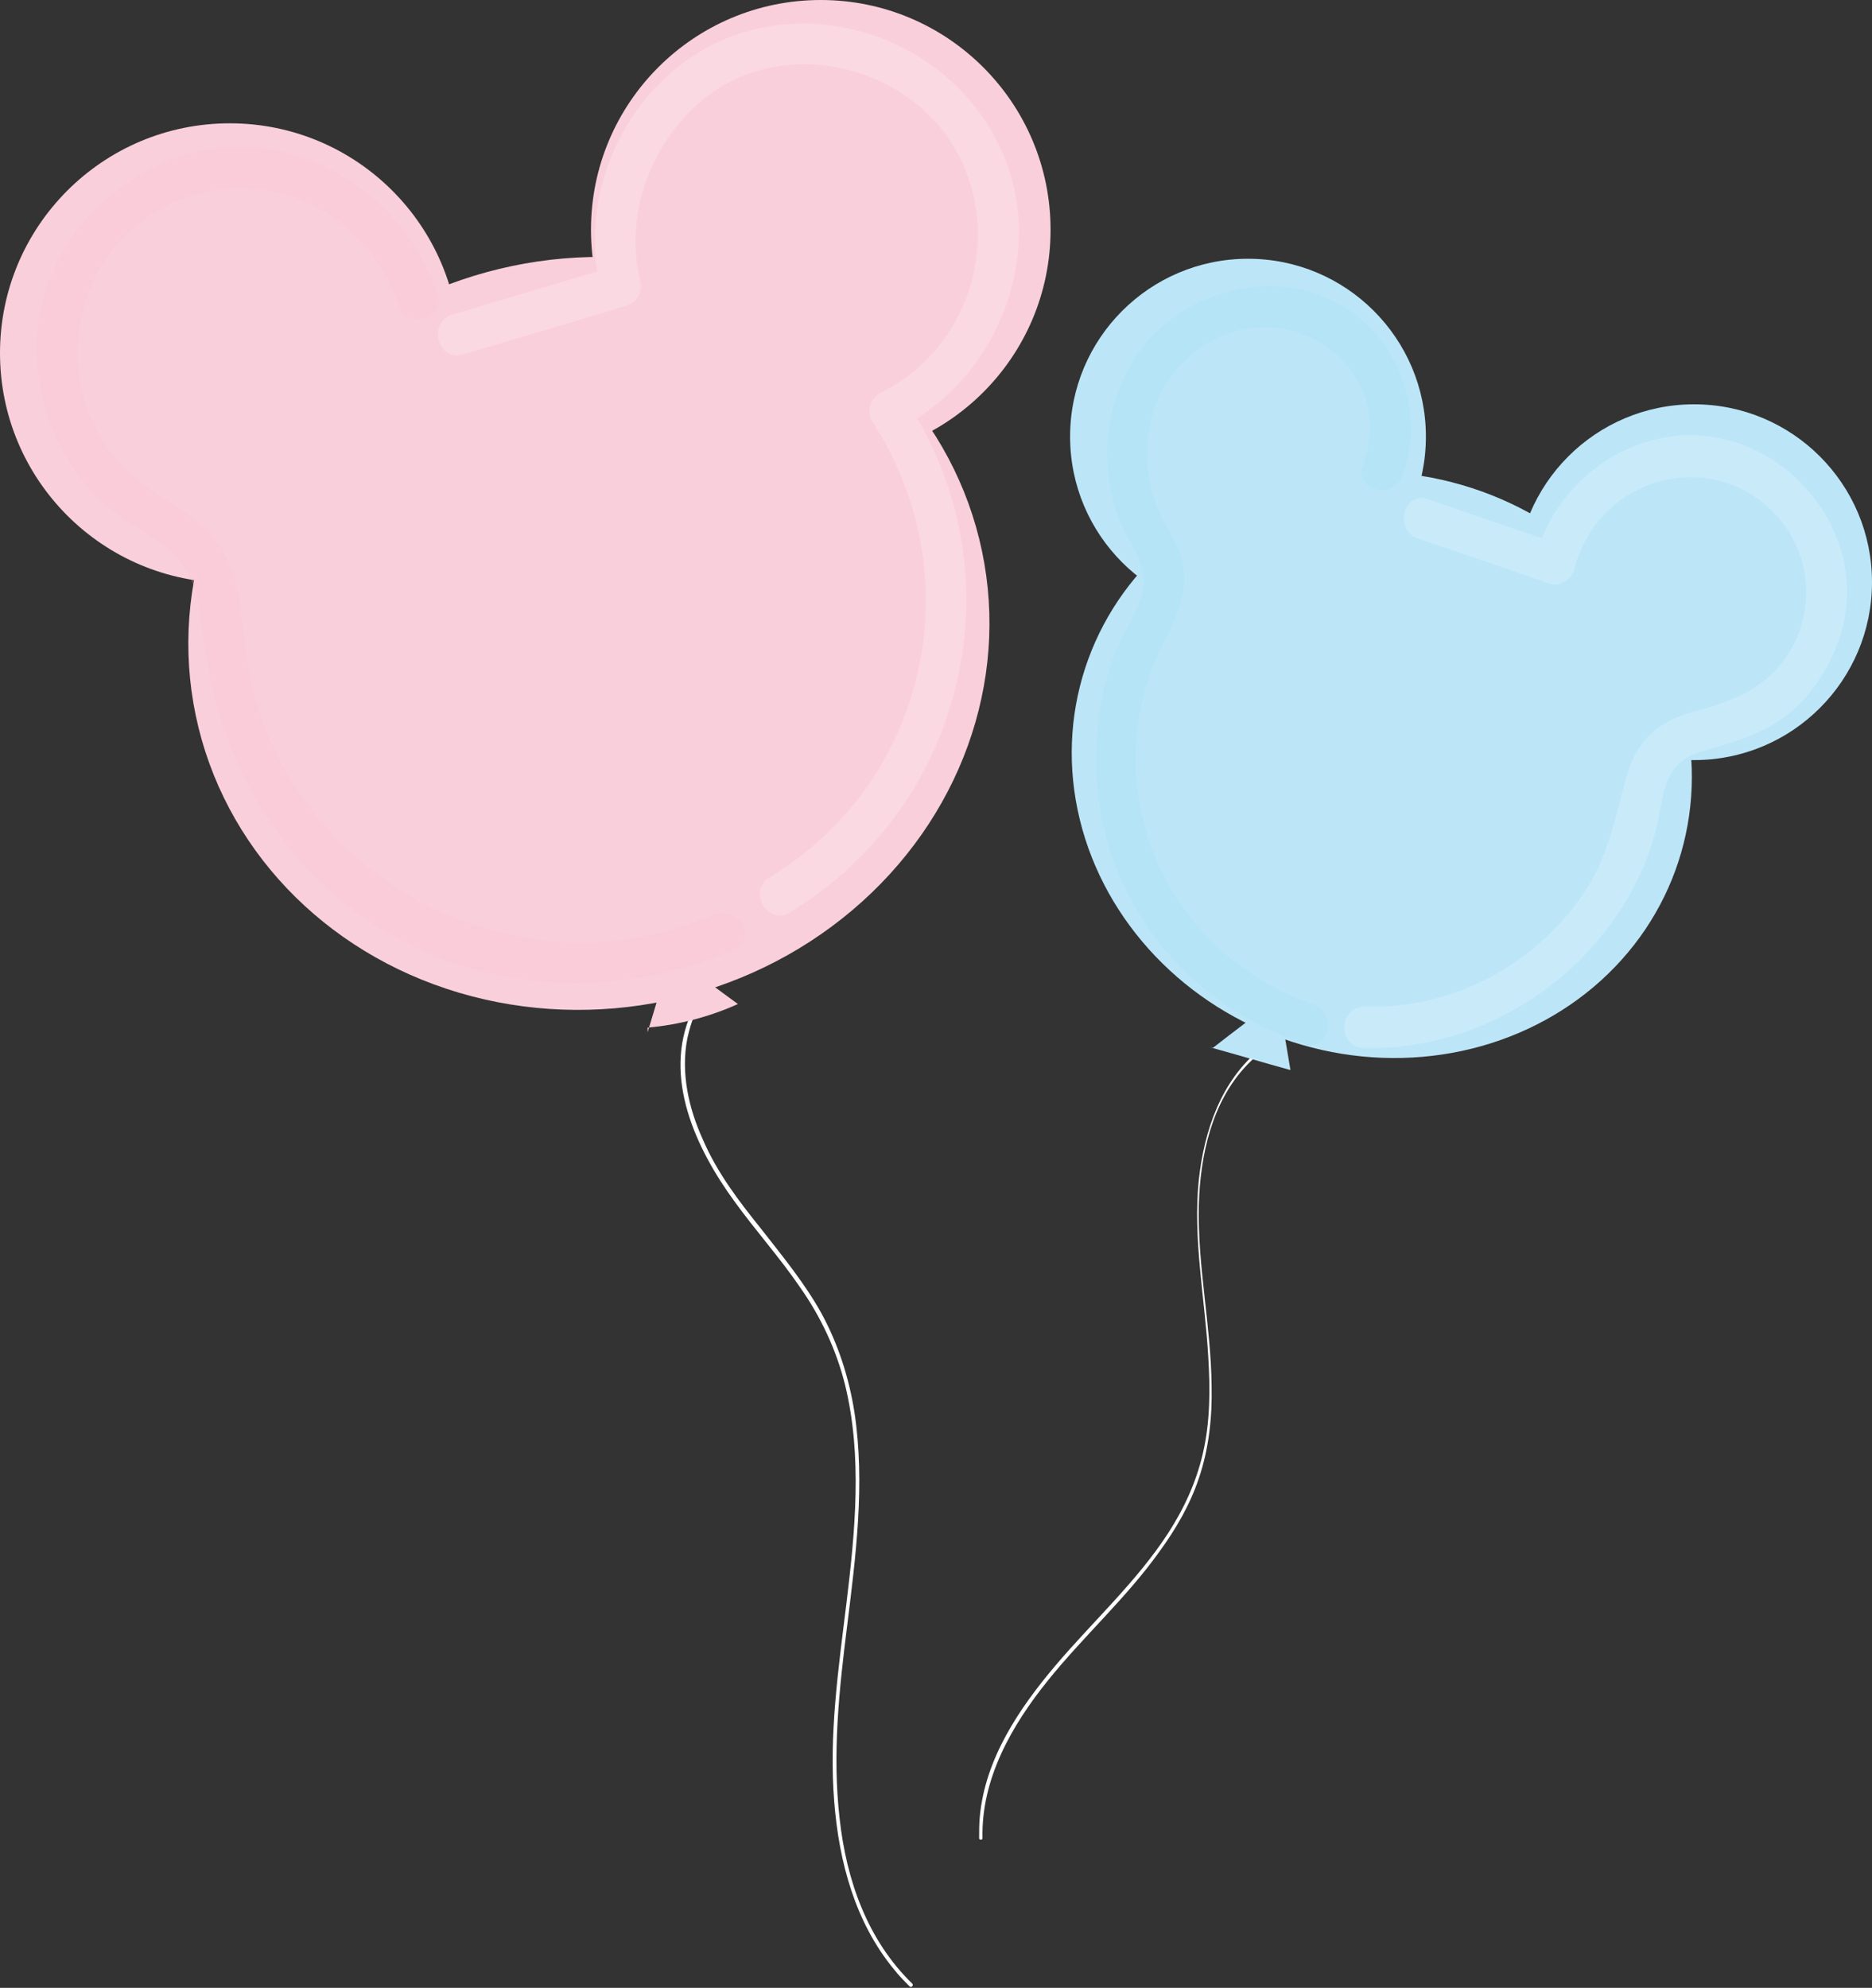 <?xml version="1.0" encoding="UTF-8"?>
<!DOCTYPE svg PUBLIC '-//W3C//DTD SVG 1.0//EN'
          'http://www.w3.org/TR/2001/REC-SVG-20010904/DTD/svg10.dtd'>
<svg height="295.0" preserveAspectRatio="xMidYMid meet" version="1.0" viewBox="0.0 0.0 277.8 295.0" width="277.8" xmlns="http://www.w3.org/2000/svg" xmlns:xlink="http://www.w3.org/1999/xlink" zoomAndPan="magnify"
><rect x="0.0" y="0.0" width="277.8" height="295.0" fill="#333333" stroke="none"/><g
  ><g id="change1_2"
    ><path d="M102.6,150.3c-4.3,9.6,0.7,20.2,6.4,28c3.1,4.3,6.7,8.3,9.7,12.7c3.1,4.4,5.4,9.3,6.7,14.5 c2.6,10.6,1.5,21.8,0.2,32.5c-1.2,9.8-2.6,19.5-1.8,29.4c0.7,8.9,3.1,17.9,8.9,24.9c0.7,0.9,1.5,1.7,2.3,2.5 c0.2,0.2,0.6-0.1,0.4-0.4c-6.7-6.5-9.8-15.4-10.8-24.5c-1.1-9.5-0.1-19,1.1-28.5c1.3-10.5,2.7-21.2,1.1-31.8 c-0.8-5.1-2.4-10.1-4.9-14.7c-2.5-4.5-5.8-8.5-9-12.6c-3.3-4.1-6.5-8.3-8.6-13.2c-2.1-4.6-3.3-9.9-2.3-15c0.3-1.3,0.6-2.5,1.2-3.7 C103.2,150.3,102.7,150,102.6,150.3L102.6,150.3z" fill="#FFF"
    /></g
  ></g
  ><g
  ><g id="change1_1"
    ><path d="M187,155.7c-5.8,4.7-8.3,12.1-9.1,19.4c-0.9,8.8,0.9,17.5,1.4,26.2c0.3,4.8,0.3,9.7-0.8,14.4 c-1,4.3-2.8,8.2-5.2,11.9c-4.7,7.2-11.1,13-16.7,19.6c-5.4,6.4-10.4,13.8-11.2,22.4c-0.1,1.1-0.1,2.1-0.1,3.2c0,0.3,0.5,0.3,0.5,0 c-0.2-8.8,4.3-16.7,9.7-23.4c5.3-6.6,11.7-12.3,16.6-19.2c2.4-3.3,4.5-6.9,5.8-10.8c1.5-4.4,2-9.1,1.9-13.7 c-0.1-9-2.1-17.8-1.9-26.8c0.2-7.4,1.9-15.4,7.2-20.9c0.6-0.6,1.3-1.3,2-1.8C187.6,155.9,187.3,155.5,187,155.7L187,155.7z" fill="#FFF"
    /></g
  ></g
  ><g id="change2_2"
  ><circle cx="34.1" cy="52.4" fill="#FACFDC" r="34.1"
  /></g
  ><g id="change2_3"
  ><circle cx="121.8" cy="34.1" fill="#FACFDC" r="34.1"
  /></g
  ><g id="change2_4"
  ><ellipse cx="87.4" cy="94" fill="#FACFDC" rx="59.6" ry="55.7" transform="rotate(-11.819 87.392 94.046)"
  /></g
  ><g id="change3_1"
  ><circle cx="185.2" cy="64.8" fill="#BCE6F8" r="26.4"
  /></g
  ><g id="change3_2"
  ><circle cx="251.4" cy="86.4" fill="#BCE6F8" r="26.4"
  /></g
  ><g id="change3_3"
  ><ellipse cx="205" cy="113.5" fill="#BCE6F8" rx="43.2" ry="46.3" transform="rotate(-71.958 205.032 113.466)"
  /></g
  ><g id="change2_1"
  ><path d="M96.1,153.2c1.2-3.9,2.3-7.8,3.5-11.6c3.3,2.5,6.6,5,9.9,7.4c-4.2,1.9-8.8,3.1-13.4,3.5" fill="#FACFDC"
  /></g
  ><g id="change3_4"
  ><path d="M180,155.5c3.2-2.5,6.4-4.9,9.7-7.4c0.6,3.6,1.2,7.2,1.8,10.7c-4-1.1-8-2.3-12-3.4" fill="#BCE6F8"
  /></g
  ><g opacity=".21"
  ><g id="change4_1"
    ><path d="M64.9,43.7c-4.6-14.1-18.9-24-33.9-21.5C16.2,24.7,4.4,38.4,5.5,53.6c0.5,7.3,3.4,14.4,8.4,19.7 c2.8,3,6.3,4.8,9.6,7.1c5.1,3.4,6,7.9,6.6,13.7c1.9,16.5,9.3,31.2,22.8,41.3c16.2,12,37.9,13.5,56.1,5.5c3.5-1.5,0.5-6.7-3-5.2 C77.2,148.3,43.3,130.9,37,100c-1.2-6.1-0.8-12.7-3.9-18.2c-3.4-6-10.5-7.8-15-12.7C8.3,58.5,9.5,41.7,21,32.9 c13.5-10.3,33-3.7,38.1,12.4C60.3,49,66.1,47.4,64.9,43.7L64.9,43.7z" fill="#F9C1D3"
    /></g
  ></g
  ><g opacity=".18"
  ><g id="change5_1"
    ><path d="M208.1,70.7c3.8-9.7-0.9-21.5-10.3-26.1c-9.6-4.7-22-1.3-28.4,7.1c-3.5,4.6-5.2,10.4-5.1,16.1 c0.1,3,0.6,6,1.6,8.9c1.2,3.3,4.1,6.4,3.8,10c-0.3,3.6-3,7-4.3,10.4c-1.2,3.2-2,6.5-2.4,9.9c-0.8,6.6-0.2,13.5,1.9,19.8 c4.5,13.4,15.3,23.6,28.5,28.1c3.7,1.3,5.2-4.5,1.6-5.8c-12.6-4.3-22.5-14.8-25.5-27.9c-1.6-6.9-1.2-14.3,1.1-21 c1.9-5.8,6.6-10.9,4.7-17.4c-0.9-3-2.9-5.5-3.9-8.4c-1.1-3.2-1.4-6.6-1-9.9c0.9-6.7,5-12.3,11.3-14.8c12.4-4.8,25.5,6.5,20.5,19.4 C200.9,72.7,206.7,74.3,208.1,70.7L208.1,70.7z" fill="#97DAF6"
    /></g
  ></g
  ><g opacity=".2"
  ><g id="change1_4"
    ><path d="M202.4,155.5c11.7,0.3,23-4.4,31.5-12.5c4.2-4.1,7.7-9,10-14.4c1.1-2.6,1.9-5.4,2.4-8.2 c0.8-4.4,1.5-7.5,6.3-8.9c5.7-1.7,10.5-2.9,14.8-7.4c3.6-3.9,6.1-9,6.6-14.3c1.1-11.2-7.2-22.1-18.1-24.6 c-12.5-3-25,5.6-28.1,17.7c1.2-0.7,2.5-1.4,3.7-2.1c-6.5-2.2-13-4.4-19.5-6.7c-3.7-1.3-5.2,4.5-1.6,5.8c6.5,2.2,13,4.4,19.5,6.7 c1.5,0.5,3.3-0.6,3.7-2.1c3.5-13.8,20.7-18.6,30.3-7.7c4.5,5.2,5.4,12.4,2.4,18.6c-3.3,6.5-8.6,8.5-15.2,10.3 c-5.1,1.4-8.3,4.3-9.7,9.5c-1.8,6.4-2.7,12.1-6.6,17.7c-7.3,10.5-19.5,16.9-32.2,16.5C198.5,149.4,198.5,155.4,202.4,155.5 L202.4,155.5z" fill="#FFF"
    /></g
  ></g
  ><g opacity=".2"
  ><g id="change1_3"
    ><path d="M68.7,52.6c8.1-2.4,16.2-4.8,24.2-7.2c1.6-0.5,2.5-2.1,2.1-3.7c-2.3-9.6,1.3-19.9,8.7-26.4 c7.7-6.8,18.8-7.4,27.8-2.8c18.9,9.7,17.7,36.6-1,45.9c-1.4,0.7-1.9,2.8-1.1,4.1c15,22.9,8.3,53.5-15.2,67.7c-3.3,2-0.3,7.2,3,5.2 c26.2-15.8,34.2-50.3,17.3-75.9c-0.4,1.4-0.7,2.7-1.1,4.1c10.8-5.4,17.7-17,17.8-29c0.1-12.1-7.2-22.7-18-27.9 c-10.8-5.1-23.5-4.2-32.8,3.4c-9.7,7.9-14.2,21-11.2,33.1c0.7-1.2,1.4-2.5,2.1-3.7c-8.1,2.4-16.2,4.8-24.2,7.2 C63.4,47.9,65,53.7,68.7,52.6L68.7,52.6z" fill="#FFF"
    /></g
  ></g
></svg
>
